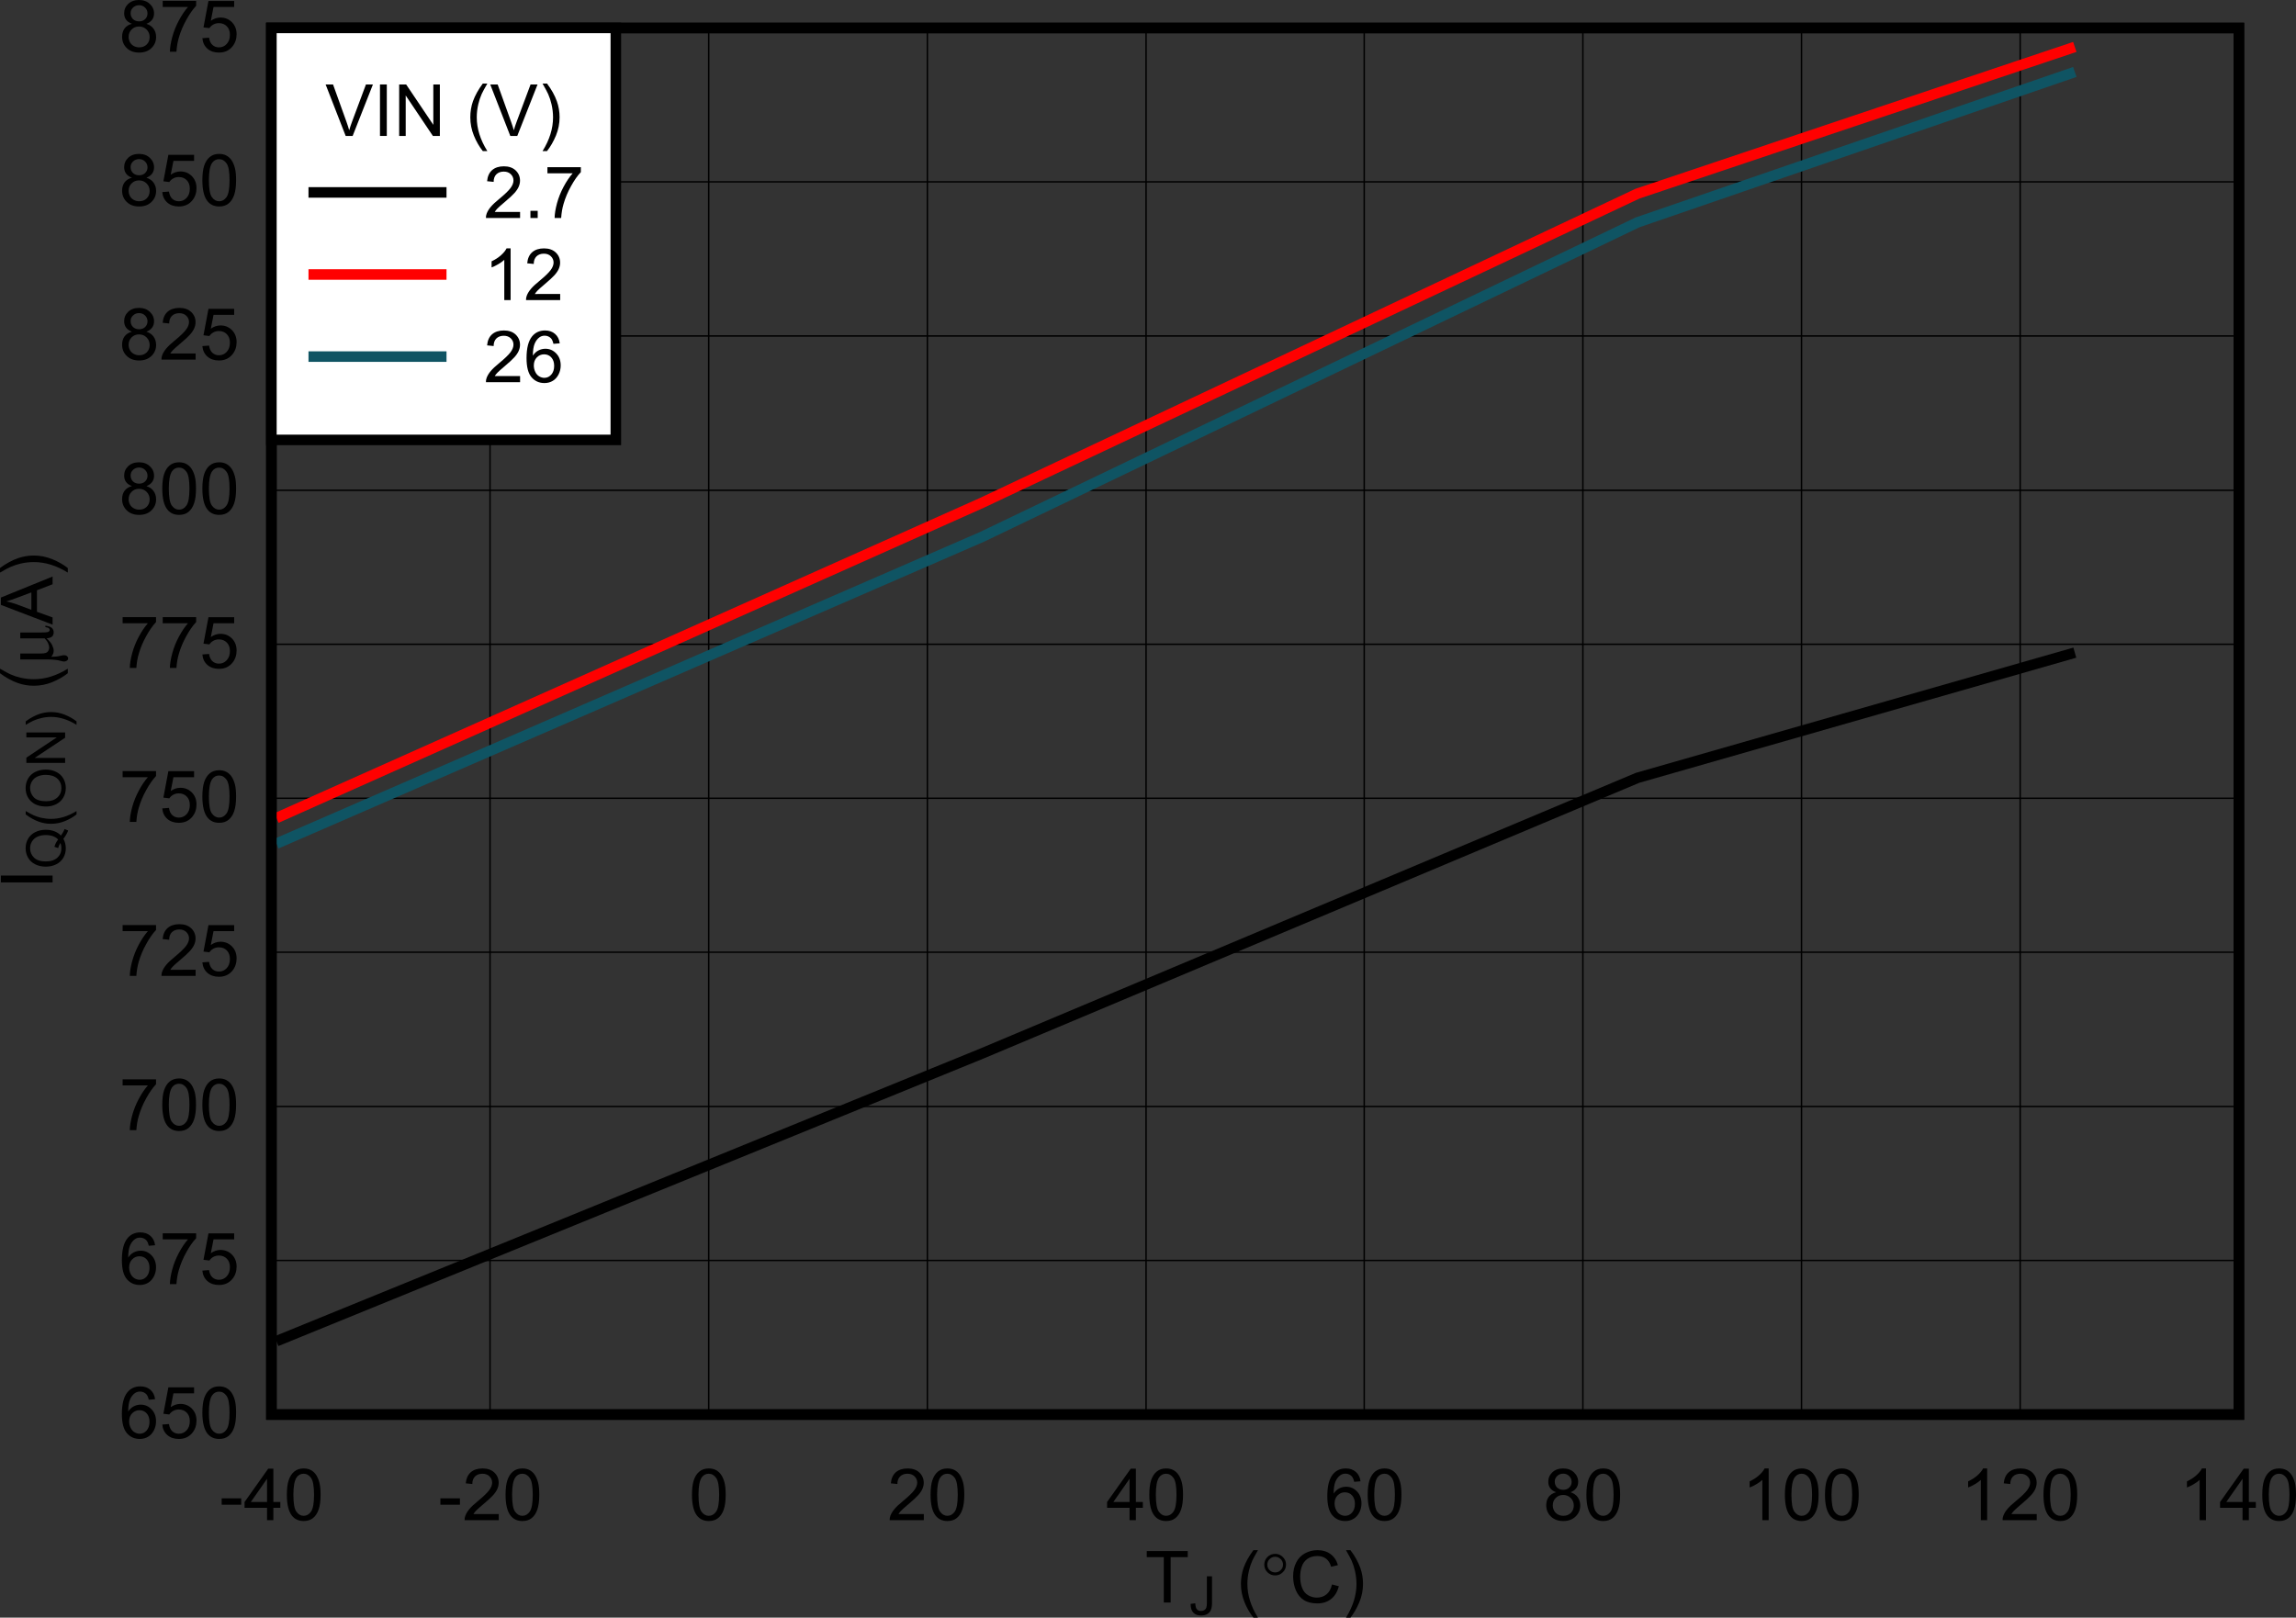 <?xml version="1.0" encoding="UTF-8" standalone="no"?>
<svg
   xmlns:dc="http://purl.org/dc/elements/1.1/"
   xmlns:cc="http://creativecommons.org/ns#"
   xmlns:rdf="http://www.w3.org/1999/02/22-rdf-syntax-ns#"
   xmlns:svg="http://www.w3.org/2000/svg"
   xmlns="http://www.w3.org/2000/svg"
   xmlns:xlink="http://www.w3.org/1999/xlink"
   xmlns:sodipodi="http://sodipodi.sourceforge.net/DTD/sodipodi-0.dtd"
   xmlns:inkscape="http://www.inkscape.org/namespaces/inkscape"
   sodipodi:docname="D014.pdf"
   id="svg418"
   version="1.2"
   viewBox="0 0 488.415 344.161"
   height="344.161pt"
   width="488.415pt">
  <rect x="0" y="0" width="488.415" height="344.161" fill="#333333" stroke="none"/>
  <sodipodi:namedview
     id="namedview420"
     inkscape:window-height="480"
     inkscape:window-width="640"
     inkscape:pageshadow="2"
     inkscape:pageopacity="0"
     guidetolerance="10"
     gridtolerance="10"
     objecttolerance="10"
     borderopacity="1"
     bordercolor="#666666"
     pagecolor="#ffffff" />
  <defs
     id="defs115">
    <g
       id="g113">
      <symbol
         id="glyph0-0"
         overflow="visible">
        <path
           inkscape:connector-curvature="0"
           id="path2"
           d="M 1.922,0 V -9.562 H 9.594 V 0 Z M 2.156,-0.234 h 7.203 v -9.094 H 2.156 Z m 0,0"
           style="stroke:none" />
      </symbol>
      <symbol
         id="glyph0-1"
         overflow="visible">
        <path
           inkscape:connector-curvature="0"
           id="path5"
           d="m 3.984,0 v -9.656 h -3.625 v -1.297 h 8.719 V -9.656 H 5.438 V 0 Z m 0,0"
           style="stroke:none" />
      </symbol>
      <symbol
         id="glyph0-2"
         overflow="visible">
        <path
           inkscape:connector-curvature="0"
           id="path8"
           d=""
           style="stroke:none" />
      </symbol>
      <symbol
         id="glyph0-3"
         overflow="visible">
        <path
           inkscape:connector-curvature="0"
           id="path11"
           d="M 3.594,3.219 C 2.844,2.281 2.211,1.184 1.703,-0.062 1.191,-1.32 0.938,-2.625 0.938,-3.969 0.938,-5.152 1.125,-6.289 1.5,-7.375 1.957,-8.633 2.656,-9.891 3.594,-11.141 H 4.562 c -0.605,1.043 -1.008,1.785 -1.203,2.219 -0.305,0.688 -0.543,1.41 -0.719,2.156 -0.219,0.93 -0.328,1.867 -0.328,2.812 0,2.398 0.75,4.785 2.25,7.172 z m 0,0"
           style="stroke:none" />
      </symbol>
      <symbol
         id="glyph0-4"
         overflow="visible">
        <path
           inkscape:connector-curvature="0"
           id="path14"
           d="m 9.031,-3.844 1.453,0.375 C 10.18,-2.281 9.633,-1.371 8.844,-0.75 8.051,-0.125 7.082,0.188 5.938,0.188 4.75,0.188 3.777,-0.051 3.031,-0.531 2.289,-1.008 1.727,-1.703 1.344,-2.609 0.957,-3.523 0.766,-4.508 0.766,-5.562 c 0,-1.133 0.219,-2.125 0.656,-2.969 0.434,-0.852 1.055,-1.5 1.859,-1.938 0.809,-0.445 1.703,-0.672 2.672,-0.672 1.102,0 2.031,0.285 2.781,0.844 0.746,0.555 1.27,1.336 1.562,2.344 l -1.438,0.344 C 8.609,-8.41 8.238,-8.988 7.75,-9.344 7.27,-9.707 6.66,-9.891 5.922,-9.891 c -0.844,0 -1.555,0.207 -2.125,0.609 -0.562,0.398 -0.961,0.941 -1.188,1.625 -0.23,0.68 -0.344,1.379 -0.344,2.094 0,0.93 0.133,1.742 0.406,2.438 0.27,0.699 0.691,1.223 1.266,1.562 0.582,0.344 1.207,0.516 1.875,0.516 0.809,0 1.5,-0.234 2.062,-0.703 0.57,-0.465 0.957,-1.164 1.156,-2.094 z m 0,0"
           style="stroke:none" />
      </symbol>
      <symbol
         id="glyph0-5"
         overflow="visible">
        <path
           inkscape:connector-curvature="0"
           id="path17"
           d="M 1.891,3.219 H 0.938 C 2.426,0.832 3.172,-1.555 3.172,-3.953 3.172,-4.887 3.059,-5.82 2.844,-6.75 2.676,-7.488 2.441,-8.203 2.141,-8.891 1.941,-9.336 1.539,-10.086 0.938,-11.141 h 0.953 c 0.945,1.25 1.645,2.508 2.094,3.766 0.383,1.086 0.578,2.223 0.578,3.406 0,1.344 -0.262,2.648 -0.781,3.906 C 3.258,1.184 2.629,2.281 1.891,3.219 Z m 0,0"
           style="stroke:none" />
      </symbol>
      <symbol
         id="glyph0-6"
         overflow="visible">
        <path
           inkscape:connector-curvature="0"
           id="path20"
           d="m 0.484,-3.281 v -1.359 h 4.156 v 1.359 z m 0,0"
           style="stroke:none" />
      </symbol>
      <symbol
         id="glyph0-7"
         overflow="visible">
        <path
           inkscape:connector-curvature="0"
           id="path23"
           d="M 4.969,0 V -2.625 H 0.188 v -1.234 l 5.031,-7.094 H 6.312 v 7.094 H 7.797 V -2.625 H 6.312 V 0 Z m 0,-3.859 v -4.938 l -3.453,4.938 z m 0,0"
           style="stroke:none" />
      </symbol>
      <symbol
         id="glyph0-8"
         overflow="visible">
        <path
           inkscape:connector-curvature="0"
           id="path26"
           d="m 0.641,-5.406 c 0,-1.289 0.129,-2.328 0.391,-3.109 0.27,-0.789 0.664,-1.398 1.188,-1.828 0.527,-0.434 1.195,-0.656 2,-0.656 0.59,0 1.109,0.121 1.547,0.359 0.445,0.242 0.816,0.586 1.109,1.031 0.289,0.438 0.52,0.98 0.688,1.625 0.164,0.637 0.25,1.496 0.25,2.578 0,1.293 -0.137,2.336 -0.406,3.125 -0.262,0.781 -0.66,1.395 -1.188,1.828 -0.523,0.43 -1.191,0.641 -2,0.641 -1.062,0 -1.898,-0.379 -2.5,-1.141 C 1,-1.855 0.641,-3.344 0.641,-5.406 Z m 1.391,0 c 0,1.805 0.207,3.004 0.625,3.594 0.426,0.594 0.945,0.891 1.562,0.891 0.621,0 1.145,-0.297 1.562,-0.891 0.426,-0.602 0.641,-1.801 0.641,-3.594 0,-1.801 -0.215,-2.992 -0.641,-3.578 C 5.363,-9.574 4.836,-9.875 4.203,-9.875 c -0.617,0 -1.113,0.262 -1.484,0.781 -0.461,0.668 -0.688,1.898 -0.688,3.688 z m 0,0"
           style="stroke:none" />
      </symbol>
      <symbol
         id="glyph0-9"
         overflow="visible">
        <path
           inkscape:connector-curvature="0"
           id="path29"
           d="M 7.734,-1.297 V 0 H 0.469 C 0.457,-0.32 0.508,-0.633 0.625,-0.938 c 0.184,-0.488 0.484,-0.973 0.891,-1.453 0.402,-0.477 0.992,-1.031 1.766,-1.656 1.184,-0.977 1.988,-1.75 2.406,-2.312 0.426,-0.57 0.641,-1.113 0.641,-1.625 0,-0.527 -0.195,-0.977 -0.578,-1.344 C 5.375,-9.691 4.879,-9.875 4.266,-9.875 3.609,-9.875 3.082,-9.68 2.688,-9.297 2.301,-8.91 2.109,-8.371 2.109,-7.688 L 0.719,-7.828 C 0.809,-8.855 1.164,-9.645 1.781,-10.188 2.402,-10.727 3.242,-11 4.297,-11 c 1.051,0 1.883,0.293 2.5,0.875 0.613,0.586 0.922,1.309 0.922,2.172 0,0.438 -0.098,0.871 -0.281,1.297 -0.18,0.418 -0.477,0.863 -0.891,1.328 -0.418,0.469 -1.113,1.113 -2.078,1.922 -0.812,0.688 -1.336,1.152 -1.562,1.391 -0.23,0.242 -0.418,0.48 -0.562,0.719 z m 0,0"
           style="stroke:none" />
      </symbol>
      <symbol
         id="glyph0-10"
         overflow="visible">
        <path
           inkscape:connector-curvature="0"
           id="path32"
           d="M 7.641,-8.266 6.297,-8.156 C 6.18,-8.684 6.012,-9.07 5.797,-9.312 5.43,-9.695 4.977,-9.891 4.438,-9.891 c -0.43,0 -0.805,0.121 -1.125,0.359 -0.43,0.312 -0.77,0.77 -1.016,1.359 -0.242,0.586 -0.367,1.43 -0.375,2.531 0.32,-0.496 0.719,-0.867 1.188,-1.109 0.465,-0.238 0.961,-0.359 1.484,-0.359 0.895,0 1.66,0.336 2.297,1 0.633,0.656 0.953,1.508 0.953,2.547 0,0.688 -0.152,1.332 -0.453,1.922 C 7.086,-1.047 6.676,-0.59 6.156,-0.281 5.645,0.027 5.055,0.188 4.391,0.188 c -1.125,0 -2.043,-0.41 -2.75,-1.234 C 0.93,-1.867 0.578,-3.227 0.578,-5.125 0.578,-7.238 0.969,-8.773 1.75,-9.734 2.434,-10.574 3.359,-11 4.516,-11 c 0.863,0 1.57,0.246 2.125,0.734 0.559,0.48 0.895,1.148 1,2 z M 2.125,-3.547 c 0,0.461 0.098,0.902 0.297,1.328 0.195,0.43 0.473,0.754 0.828,0.969 0.352,0.219 0.727,0.328 1.125,0.328 0.57,0 1.062,-0.227 1.469,-0.688 0.402,-0.457 0.609,-1.078 0.609,-1.859 0,-0.758 -0.207,-1.359 -0.609,-1.797 -0.398,-0.434 -0.91,-0.656 -1.531,-0.656 -0.605,0 -1.121,0.223 -1.547,0.656 C 2.336,-4.828 2.125,-4.254 2.125,-3.547 Z m 0,0"
           style="stroke:none" />
      </symbol>
      <symbol
         id="glyph0-11"
         overflow="visible">
        <path
           inkscape:connector-curvature="0"
           id="path35"
           d="m 2.719,-5.938 c -0.562,-0.207 -0.98,-0.5 -1.25,-0.875 C 1.195,-7.184 1.062,-7.641 1.062,-8.172 c 0,-0.789 0.285,-1.457 0.859,-2 C 2.504,-10.723 3.27,-11 4.219,-11 c 0.957,0 1.727,0.285 2.312,0.844 0.59,0.555 0.891,1.227 0.891,2.016 0,0.512 -0.137,0.957 -0.406,1.328 -0.273,0.375 -0.68,0.668 -1.219,0.875 0.676,0.219 1.188,0.574 1.531,1.062 0.352,0.492 0.531,1.074 0.531,1.75 0,0.938 -0.336,1.727 -1,2.359 C 6.203,-0.129 5.332,0.188 4.25,0.188 c -1.086,0 -1.961,-0.316 -2.625,-0.953 -0.668,-0.645 -1,-1.445 -1,-2.406 0,-0.707 0.176,-1.301 0.531,-1.781 0.363,-0.477 0.883,-0.805 1.562,-0.984 z M 2.438,-8.219 c 0,0.523 0.164,0.949 0.5,1.281 0.34,0.324 0.781,0.484 1.312,0.484 0.52,0 0.945,-0.16 1.281,-0.484 0.332,-0.332 0.5,-0.734 0.5,-1.203 0,-0.488 -0.176,-0.898 -0.516,-1.234 -0.344,-0.34 -0.773,-0.516 -1.281,-0.516 -0.512,0 -0.941,0.168 -1.281,0.5 C 2.609,-9.066 2.438,-8.676 2.438,-8.219 Z m -0.422,5.062 c 0,0.387 0.086,0.758 0.266,1.109 0.184,0.355 0.457,0.633 0.812,0.828 0.363,0.199 0.754,0.297 1.172,0.297 0.645,0 1.176,-0.203 1.594,-0.609 0.414,-0.414 0.625,-0.941 0.625,-1.578 0,-0.645 -0.223,-1.18 -0.656,-1.609 -0.43,-0.426 -0.965,-0.641 -1.609,-0.641 -0.637,0 -1.164,0.215 -1.578,0.641 -0.418,0.418 -0.625,0.941 -0.625,1.562 z m 0,0"
           style="stroke:none" />
      </symbol>
      <symbol
         id="glyph0-12"
         overflow="visible">
        <path
           inkscape:connector-curvature="0"
           id="path38"
           d="M 5.719,0 H 4.375 v -8.562 c -0.324,0.305 -0.754,0.613 -1.281,0.922 -0.531,0.312 -1.008,0.543 -1.422,0.688 V -8.25 C 2.43,-8.602 3.094,-9.031 3.656,-9.531 4.215,-10.027 4.617,-10.52 4.859,-11 H 5.719 Z m 0,0"
           style="stroke:none" />
      </symbol>
      <symbol
         id="glyph0-13"
         overflow="visible">
        <path
           inkscape:connector-curvature="0"
           id="path41"
           d="M 0.641,-2.875 2.062,-2.984 c 0.102,0.688 0.344,1.207 0.719,1.547 0.383,0.344 0.848,0.516 1.391,0.516 0.645,0 1.191,-0.238 1.641,-0.719 C 6.27,-2.129 6.5,-2.781 6.5,-3.594 c 0,-0.77 -0.223,-1.375 -0.656,-1.812 -0.43,-0.445 -0.996,-0.672 -1.703,-0.672 -0.43,0 -0.82,0.102 -1.172,0.297 -0.355,0.199 -0.633,0.457 -0.828,0.766 L 0.875,-5.172 l 1.062,-5.625 h 5.469 v 1.281 H 3.016 l -0.578,2.938 c 0.652,-0.457 1.344,-0.688 2.062,-0.688 0.965,0 1.781,0.336 2.438,1 0.652,0.668 0.984,1.52 0.984,2.547 0,1 -0.289,1.863 -0.859,2.578 C 6.352,-0.254 5.387,0.188 4.172,0.188 c -1,0 -1.82,-0.273 -2.453,-0.828 C 1.082,-1.199 0.723,-1.945 0.641,-2.875 Z m 0,0"
           style="stroke:none" />
      </symbol>
      <symbol
         id="glyph0-14"
         overflow="visible">
        <path
           inkscape:connector-curvature="0"
           id="path44"
           d="M 0.734,-9.516 V -10.812 H 7.844 v 1.047 c -0.699,0.742 -1.395,1.73 -2.078,2.969 -0.688,1.23 -1.223,2.492 -1.594,3.781 C 3.898,-2.098 3.727,-1.09 3.656,0 H 2.266 c 0.008,-0.863 0.176,-1.906 0.5,-3.125 0.332,-1.215 0.801,-2.391 1.406,-3.516 0.602,-1.133 1.25,-2.094 1.938,-2.875 z m 0,0"
           style="stroke:none" />
      </symbol>
      <symbol
         id="glyph0-15"
         overflow="visible">
        <path
           inkscape:connector-curvature="0"
           id="path47"
           d="M 4.328,0 0.062,-10.953 H 1.641 L 4.5,-3 c 0.227,0.637 0.422,1.238 0.578,1.797 C 5.242,-1.793 5.441,-2.395 5.672,-3 l 2.969,-7.953 H 10.125 L 5.812,0 Z m 0,0"
           style="stroke:none" />
      </symbol>
      <symbol
         id="glyph0-16"
         overflow="visible">
        <path
           inkscape:connector-curvature="0"
           id="path50"
           d="M 1.438,0 V -10.953 H 2.891 V 0 Z m 0,0"
           style="stroke:none" />
      </symbol>
      <symbol
         id="glyph0-17"
         overflow="visible">
        <path
           inkscape:connector-curvature="0"
           id="path53"
           d="M 1.172,0 V -10.953 H 2.656 l 5.781,8.594 v -8.594 H 9.828 V 0 H 8.344 L 2.562,-8.609 V 0 Z m 0,0"
           style="stroke:none" />
      </symbol>
      <symbol
         id="glyph0-18"
         overflow="visible">
        <path
           inkscape:connector-curvature="0"
           id="path56"
           d="M 1.391,0 V -1.531 H 2.938 V 0 Z m 0,0"
           style="stroke:none" />
      </symbol>
      <symbol
         id="glyph1-0"
         overflow="visible">
        <path
           inkscape:connector-curvature="0"
           id="path59"
           d="M 1.438,0 V -7.172 H 7.203 V 0 Z M 1.625,-0.172 h 5.406 v -6.812 H 1.625 Z m 0,0"
           style="stroke:none" />
      </symbol>
      <symbol
         id="glyph1-1"
         overflow="visible">
        <path
           inkscape:connector-curvature="0"
           id="path62"
           d="M 0.328,-2.328 1.312,-2.469 c 0.027,0.637 0.148,1.07 0.359,1.297 0.207,0.23 0.5,0.344 0.875,0.344 0.27,0 0.504,-0.062 0.703,-0.188 0.195,-0.121 0.332,-0.289 0.406,-0.5 0.082,-0.215 0.125,-0.562 0.125,-1.031 v -5.656 H 4.875 v 5.594 c 0,0.688 -0.086,1.223 -0.25,1.594 -0.168,0.375 -0.434,0.664 -0.797,0.859 -0.367,0.195 -0.793,0.297 -1.281,0.297 -0.719,0 -1.273,-0.207 -1.656,-0.625 -0.387,-0.414 -0.574,-1.031 -0.562,-1.844 z m 0,0"
           style="stroke:none" />
      </symbol>
      <symbol
         id="glyph2-0"
         overflow="visible">
        <path
           inkscape:connector-curvature="0"
           id="path65"
           d="m 0.766,0 v -9.562 h 7.688 V 0 Z m 0.25,-0.234 H 8.219 v -9.094 H 1.016 Z m 0,0"
           style="stroke:none" />
      </symbol>
      <symbol
         id="glyph2-1"
         overflow="visible">
        <path
           inkscape:connector-curvature="0"
           id="path68"
           d="m 5.375,-8.062 c 0,0.637 -0.23,1.18 -0.688,1.625 -0.449,0.449 -0.992,0.672 -1.625,0.672 -0.637,0 -1.184,-0.223 -1.641,-0.672 C 0.973,-6.883 0.75,-7.426 0.75,-8.062 c 0,-0.633 0.223,-1.176 0.672,-1.625 0.457,-0.445 1.004,-0.672 1.641,-0.672 0.633,0 1.176,0.227 1.625,0.672 0.457,0.449 0.688,0.992 0.688,1.625 z m -0.641,0 c 0,-0.457 -0.168,-0.848 -0.5,-1.172 -0.324,-0.332 -0.715,-0.5 -1.172,-0.5 -0.461,0 -0.855,0.168 -1.188,0.5 -0.324,0.324 -0.484,0.715 -0.484,1.172 0,0.461 0.16,0.852 0.484,1.172 0.332,0.324 0.727,0.484 1.188,0.484 0.457,0 0.848,-0.16 1.172,-0.484 0.332,-0.32 0.5,-0.711 0.5,-1.172 z m 0,0"
           style="stroke:none" />
      </symbol>
      <symbol
         id="glyph3-0"
         overflow="visible">
        <path
           inkscape:connector-curvature="0"
           id="path71"
           d="M 0,-1.906 H -9.594 V -9.562 H 0 Z m -0.234,-0.25 v -7.172 h -9.125 v 7.172 z m 0,0"
           style="stroke:none" />
      </symbol>
      <symbol
         id="glyph3-1"
         overflow="visible">
        <path
           inkscape:connector-curvature="0"
           id="path74"
           d="M 0,-1.422 H -11 V -2.875 H 0 Z m 0,0"
           style="stroke:none" />
      </symbol>
      <symbol
         id="glyph3-2"
         overflow="visible">
        <path
           inkscape:connector-curvature="0"
           id="path77"
           d=""
           style="stroke:none" />
      </symbol>
      <symbol
         id="glyph3-3"
         overflow="visible">
        <path
           inkscape:connector-curvature="0"
           id="path80"
           d="m 3.234,-3.578 c -0.938,0.742 -2.039,1.371 -3.297,1.891 -1.258,0.512 -2.566,0.766 -3.922,0.766 -1.184,0 -2.328,-0.191 -3.422,-0.578 -1.258,-0.445 -2.52,-1.141 -3.781,-2.078 v -0.969 c 1.043,0.605 1.789,1.008 2.234,1.203 0.688,0.305 1.41,0.543 2.156,0.719 0.938,0.211 1.883,0.312 2.828,0.312 2.398,0 4.797,-0.742 7.203,-2.234 z m 0,0"
           style="stroke:none" />
      </symbol>
      <symbol
         id="glyph3-4"
         overflow="visible">
        <path
           inkscape:connector-curvature="0"
           id="path83"
           d="M 0,0.016 -11,-4.188 V -5.75 l 11,-4.469 v 1.641 l -3.328,1.281 V -2.719 L 0,-1.516 Z m -4.516,-3.156 V -6.844 L -7.562,-5.703 c -0.926,0.344 -1.688,0.605 -2.281,0.781 0.711,0.137 1.414,0.332 2.109,0.578 z m 0,0"
           style="stroke:none" />
      </symbol>
      <symbol
         id="glyph3-5"
         overflow="visible">
        <path
           inkscape:connector-curvature="0"
           id="path86"
           d="m 3.234,-1.891 v 0.969 C 0.828,-2.41 -1.57,-3.156 -3.969,-3.156 c -0.945,0 -1.879,0.105 -2.797,0.312 -0.746,0.18 -1.473,0.418 -2.172,0.719 -0.445,0.188 -1.195,0.59 -2.25,1.203 v -0.969 c 1.262,-0.934 2.523,-1.629 3.781,-2.078 1.094,-0.383 2.238,-0.578 3.422,-0.578 1.355,0 2.664,0.262 3.922,0.781 1.258,0.512 2.359,1.137 3.297,1.875 z m 0,0"
           style="stroke:none" />
      </symbol>
      <symbol
         id="glyph4-0"
         overflow="visible">
        <path
           inkscape:connector-curvature="0"
           id="path89"
           d="M 0,-1.438 H -7.203 V -7.172 H 0 Z m -0.188,-0.172 v -5.375 h -6.844 v 5.375 z m 0,0"
           style="stroke:none" />
      </symbol>
      <symbol
         id="glyph4-1"
         overflow="visible">
        <path
           inkscape:connector-curvature="0"
           id="path92"
           d="M -0.891,-7.109 C -0.535,-7.605 -0.277,-8.07 -0.125,-8.5 l 0.766,0.312 c -0.211,0.594 -0.551,1.184 -1.016,1.766 0.344,0.617 0.516,1.289 0.516,2.016 0,0.75 -0.176,1.43 -0.531,2.031 -0.363,0.605 -0.875,1.07 -1.531,1.391 C -2.574,-0.66 -3.312,-0.5 -4.125,-0.5 c -0.809,0 -1.551,-0.16 -2.219,-0.484 -0.676,-0.332 -1.188,-0.801 -1.531,-1.406 -0.352,-0.602 -0.531,-1.281 -0.531,-2.031 0,-0.758 0.184,-1.441 0.547,-2.047 0.367,-0.613 0.879,-1.078 1.531,-1.391 0.648,-0.32 1.383,-0.484 2.203,-0.484 0.68,0 1.289,0.105 1.828,0.312 0.543,0.199 1.012,0.508 1.406,0.922 z M -2.281,-4.719 c 0.18,-0.621 0.445,-1.141 0.797,-1.547 C -2.074,-6.898 -2.957,-7.219 -4.125,-7.219 c -0.676,0 -1.258,0.117 -1.75,0.344 -0.496,0.219 -0.883,0.551 -1.156,0.984 -0.277,0.438 -0.422,0.93 -0.422,1.469 0,0.805 0.285,1.477 0.844,2.016 0.555,0.531 1.383,0.797 2.484,0.797 1.074,0 1.898,-0.266 2.469,-0.797 0.574,-0.527 0.859,-1.203 0.859,-2.016 0,-0.395 -0.07,-0.766 -0.219,-1.109 -0.215,0.344 -0.375,0.707 -0.469,1.078 z m 0,0"
           style="stroke:none" />
      </symbol>
      <symbol
         id="glyph4-2"
         overflow="visible">
        <path
           inkscape:connector-curvature="0"
           id="path95"
           d="m 2.422,-2.688 c -0.699,0.562 -1.523,1.039 -2.469,1.422 -0.945,0.387 -1.926,0.578 -2.938,0.578 -0.895,0 -1.754,-0.145 -2.578,-0.438 -0.945,-0.332 -1.891,-0.852 -2.828,-1.562 v -0.719 c 0.781,0.449 1.34,0.746 1.672,0.891 0.512,0.23 1.055,0.414 1.625,0.547 0.699,0.156 1.402,0.234 2.109,0.234 1.805,0 3.602,-0.555 5.406,-1.672 z m 0,0"
           style="stroke:none" />
      </symbol>
      <symbol
         id="glyph4-3"
         overflow="visible">
        <path
           inkscape:connector-curvature="0"
           id="path98"
           d="m -4.016,-0.547 c -1.371,0 -2.445,-0.363 -3.219,-1.094 -0.777,-0.738 -1.172,-1.688 -1.172,-2.844 0,-0.758 0.184,-1.441 0.547,-2.047 0.367,-0.613 0.879,-1.078 1.531,-1.391 0.648,-0.32 1.387,-0.484 2.219,-0.484 0.836,0 1.586,0.176 2.25,0.516 0.656,0.336 1.16,0.809 1.5,1.422 0.336,0.617 0.5,1.277 0.5,1.984 0,0.773 -0.188,1.465 -0.562,2.078 -0.371,0.605 -0.883,1.07 -1.531,1.391 -0.652,0.312 -1.344,0.469 -2.062,0.469 z M -4,-1.672 c 0.992,0 1.773,-0.266 2.344,-0.797 0.574,-0.527 0.859,-1.195 0.859,-2 0,-0.82 -0.285,-1.492 -0.859,-2.016 C -2.238,-7.012 -3.062,-7.281 -4.125,-7.281 c -0.664,0 -1.25,0.117 -1.75,0.344 -0.496,0.219 -0.883,0.551 -1.156,0.984 -0.277,0.438 -0.422,0.93 -0.422,1.469 0,0.762 0.27,1.426 0.797,1.984 0.531,0.555 1.418,0.828 2.656,0.828 z m 0,0"
           style="stroke:none" />
      </symbol>
      <symbol
         id="glyph4-4"
         overflow="visible">
        <path
           inkscape:connector-curvature="0"
           id="path101"
           d="m 0,-0.875 h -8.25 v -1.109 l 6.469,-4.312 H -8.25 V -7.344 H 0 v 1.109 l -6.484,4.312 H 0 Z m 0,0"
           style="stroke:none" />
      </symbol>
      <symbol
         id="glyph4-5"
         overflow="visible">
        <path
           inkscape:connector-curvature="0"
           id="path104"
           d="M 2.422,-1.422 V -0.688 c -1.805,-1.121 -3.602,-1.688 -5.406,-1.688 -0.707,0 -1.406,0.086 -2.094,0.25 -0.559,0.125 -1.102,0.305 -1.625,0.531 -0.34,0.148 -0.906,0.449 -1.688,0.906 v -0.734 c 0.938,-0.695 1.883,-1.211 2.828,-1.547 0.824,-0.289 1.684,-0.438 2.578,-0.438 1.012,0 1.992,0.195 2.938,0.578 0.945,0.387 1.77,0.855 2.469,1.406 z m 0,0"
           style="stroke:none" />
      </symbol>
      <symbol
         id="glyph5-0"
         overflow="visible">
        <path
           inkscape:connector-curvature="0"
           id="path107"
           d="m 0,-0.766 h -9.594 v -7.656 H 0 Z m -0.234,-0.25 v -7.156 h -9.125 v 7.156 z m 0,0"
           style="stroke:none" />
      </symbol>
      <symbol
         id="glyph5-1"
         overflow="visible">
        <path
           inkscape:connector-curvature="0"
           id="path110"
           d="m -6.875,-7.094 h 4.531 c 0.594,0 1.012,-0.023 1.25,-0.078 0.18,-0.039 0.305,-0.109 0.375,-0.203 0.074,-0.09 0.109,-0.188 0.109,-0.281 0,-0.121 -0.062,-0.238 -0.188,-0.344 -0.121,-0.113 -0.367,-0.191 -0.734,-0.234 v -0.312 c 0.668,0.086 1.133,0.254 1.391,0.5 0.246,0.242 0.375,0.551 0.375,0.922 0,0.367 -0.113,0.66 -0.328,0.875 -0.227,0.219 -0.625,0.355 -1.188,0.406 0.574,0.5 0.973,0.98 1.188,1.438 0.215,0.461 0.328,0.855 0.328,1.188 0,0.219 -0.043,0.441 -0.125,0.656 -0.086,0.211 -0.211,0.418 -0.391,0.625 0.727,0.012 1.363,-0.051 1.906,-0.188 0.383,-0.09 0.656,-0.141 0.812,-0.141 0.258,0 0.469,0.07 0.625,0.203 0.164,0.137 0.25,0.293 0.25,0.469 0,0.18 -0.07,0.324 -0.203,0.438 C 2.91,-1 2.668,-0.922 2.391,-0.922 c -0.137,0 -0.309,-0.031 -0.516,-0.094 -0.48,-0.133 -0.895,-0.219 -1.234,-0.25 -0.605,-0.059 -1.113,-0.094 -1.531,-0.094 H -6.875 V -2.625 h 4.328 c 0.512,0 0.883,-0.039 1.109,-0.125 0.219,-0.082 0.398,-0.234 0.531,-0.453 0.125,-0.215 0.188,-0.438 0.188,-0.656 0,-0.258 -0.07,-0.566 -0.219,-0.922 -0.152,-0.352 -0.406,-0.707 -0.75,-1.062 H -6.875 Z m 0,0"
           style="stroke:none" />
      </symbol>
    </g>
  </defs>
  <g
     transform="translate(-61.259,-72.993)"
     id="surface1">
    <g
       id="g119"
       style="fill:#000000;fill-opacity:1">
      <use
         height="100%"
         width="100%"
         id="use117"
         y="413.936"
         x="304.844"
         xlink:href="#glyph0-1" />
    </g>
    <g
       id="g123"
       style="fill:#000000;fill-opacity:1">
      <use
         height="100%"
         width="100%"
         id="use121"
         y="416.561"
         x="314.21"
         xlink:href="#glyph1-1" />
    </g>
    <g
       id="g129"
       style="fill:#000000;fill-opacity:1">
      <use
         height="100%"
         width="100%"
         id="use125"
         y="413.936"
         x="320.001"
         xlink:href="#glyph0-2" />
      <use
         height="100%"
         width="100%"
         id="use127"
         y="413.936"
         x="324.298"
         xlink:href="#glyph0-3" />
    </g>
    <g
       id="g133"
       style="fill:#000000;fill-opacity:1">
      <use
         height="100%"
         width="100%"
         id="use131"
         y="413.936"
         x="329.454"
         xlink:href="#glyph2-1" />
    </g>
    <g
       id="g139"
       style="fill:#000000;fill-opacity:1">
      <use
         height="100%"
         width="100%"
         id="use135"
         y="413.936"
         x="335.574"
         xlink:href="#glyph0-4" />
      <use
         height="100%"
         width="100%"
         id="use137"
         y="413.936"
         x="346.643"
         xlink:href="#glyph0-5" />
    </g>
    <g
       id="g143"
       style="fill:#000000;fill-opacity:1">
      <use
         height="100%"
         width="100%"
         id="use141"
         y="262.149"
         x="72.447"
         xlink:href="#glyph3-1" />
    </g>
    <g
       id="g151"
       style="fill:#000000;fill-opacity:1">
      <use
         height="100%"
         width="100%"
         id="use145"
         y="257.873"
         x="75.116"
         xlink:href="#glyph4-1" />
      <use
         height="100%"
         width="100%"
         id="use147"
         y="248.95"
         x="75.116"
         xlink:href="#glyph4-2" />
      <use
         height="100%"
         width="100%"
         id="use149"
         y="245.131"
         x="75.116"
         xlink:href="#glyph4-3" />
    </g>
    <g
       id="g157"
       style="fill:#000000;fill-opacity:1">
      <use
         height="100%"
         width="100%"
         id="use153"
         y="236.173"
         x="75.116"
         xlink:href="#glyph4-4" />
      <use
         height="100%"
         width="100%"
         id="use155"
         y="227.893"
         x="75.116"
         xlink:href="#glyph4-5" />
    </g>
    <g
       id="g163"
       style="fill:#000000;fill-opacity:1">
      <use
         height="100%"
         width="100%"
         id="use159"
         y="224.082"
         x="72.447"
         xlink:href="#glyph3-2" />
      <use
         height="100%"
         width="100%"
         id="use161"
         y="219.805"
         x="72.447"
         xlink:href="#glyph3-3" />
    </g>
    <g
       id="g167"
       style="fill:#000000;fill-opacity:1">
      <use
         height="100%"
         width="100%"
         id="use165"
         y="214.652"
         x="72.447"
         xlink:href="#glyph5-1" />
    </g>
    <g
       id="g173"
       style="fill:#000000;fill-opacity:1">
      <use
         height="100%"
         width="100%"
         id="use169"
         y="205.873"
         x="72.447"
         xlink:href="#glyph3-4" />
      <use
         height="100%"
         width="100%"
         id="use171"
         y="195.732"
         x="72.447"
         xlink:href="#glyph3-5" />
    </g>
    <path
       inkscape:connector-curvature="0"
       id="path175"
       transform="matrix(2.193,5.79435e-8,-2.00168e-8,-2.183,51.48,423.72)"
       d="m 30.785,22.798 190.85,5e-6 V 157.938 H 30.785 Z m 0,0"
       style="fill:none;stroke:#000000;stroke-width:1.024;stroke-linecap:round;stroke-linejoin:miter;stroke-miterlimit:10;stroke-opacity:1" />
    <g
       id="g179"
       style="fill:#000000;fill-opacity:1">
      <use
         height="100%"
         width="100%"
         id="use177"
         y="396.409"
         x="107.933"
         xlink:href="#glyph0-6" />
    </g>
    <g
       id="g185"
       style="fill:#000000;fill-opacity:1">
      <use
         height="100%"
         width="100%"
         id="use181"
         y="396.409"
         x="113.096"
         xlink:href="#glyph0-7" />
      <use
         height="100%"
         width="100%"
         id="use183"
         y="396.409"
         x="121.64"
         xlink:href="#glyph0-8" />
    </g>
    <path
       inkscape:connector-curvature="0"
       id="path187"
       transform="matrix(2.193,5.79435e-8,-2.00168e-8,-2.183,51.48,423.72)"
       d="m 51.995,157.94 -1e-6,-135.156"
       style="fill:none;stroke:#000000;stroke-width:0.14;stroke-linecap:butt;stroke-linejoin:round;stroke-miterlimit:10;stroke-opacity:1" />
    <g
       id="g191"
       style="fill:#000000;fill-opacity:1">
      <use
         height="100%"
         width="100%"
         id="use189"
         y="396.409"
         x="154.458"
         xlink:href="#glyph0-6" />
    </g>
    <g
       id="g197"
       style="fill:#000000;fill-opacity:1">
      <use
         height="100%"
         width="100%"
         id="use193"
         y="396.409"
         x="159.621"
         xlink:href="#glyph0-9" />
      <use
         height="100%"
         width="100%"
         id="use195"
         y="396.409"
         x="168.165"
         xlink:href="#glyph0-8" />
    </g>
    <path
       inkscape:connector-curvature="0"
       id="path199"
       transform="matrix(2.193,5.79435e-8,-2.00168e-8,-2.183,51.48,423.72)"
       d="m 73.205,157.94 -10e-7,-135.156"
       style="fill:none;stroke:#000000;stroke-width:0.14;stroke-linecap:butt;stroke-linejoin:round;stroke-miterlimit:10;stroke-opacity:1" />
    <g
       id="g203"
       style="fill:#000000;fill-opacity:1">
      <use
         height="100%"
         width="100%"
         id="use201"
         y="396.409"
         x="207.817"
         xlink:href="#glyph0-8" />
    </g>
    <path
       inkscape:connector-curvature="0"
       id="path205"
       transform="matrix(2.193,5.79435e-8,-2.00168e-8,-2.183,51.48,423.72)"
       d="m 94.415,157.94 -10e-7,-135.156"
       style="fill:none;stroke:#000000;stroke-width:0.14;stroke-linecap:butt;stroke-linejoin:round;stroke-miterlimit:10;stroke-opacity:1" />
    <g
       id="g211"
       style="fill:#000000;fill-opacity:1">
      <use
         height="100%"
         width="100%"
         id="use207"
         y="396.409"
         x="250.043"
         xlink:href="#glyph0-9" />
      <use
         height="100%"
         width="100%"
         id="use209"
         y="396.409"
         x="258.573"
         xlink:href="#glyph0-8" />
    </g>
    <path
       inkscape:connector-curvature="0"
       id="path213"
       transform="matrix(2.193,5.79435e-8,-2.00168e-8,-2.183,51.48,423.72)"
       d="M 115.629,157.94 V 22.784"
       style="fill:none;stroke:#000000;stroke-width:0.14;stroke-linecap:butt;stroke-linejoin:round;stroke-miterlimit:10;stroke-opacity:1" />
    <g
       id="g219"
       style="fill:#000000;fill-opacity:1">
      <use
         height="100%"
         width="100%"
         id="use215"
         y="396.409"
         x="296.575"
         xlink:href="#glyph0-7" />
      <use
         height="100%"
         width="100%"
         id="use217"
         y="396.409"
         x="305.105"
         xlink:href="#glyph0-8" />
    </g>
    <path
       inkscape:connector-curvature="0"
       id="path221"
       transform="matrix(2.193,5.79435e-8,-2.00168e-8,-2.183,51.48,423.72)"
       d="m 136.79,157.94 -1e-5,-135.156"
       style="fill:none;stroke:#000000;stroke-width:0.14;stroke-linecap:butt;stroke-linejoin:round;stroke-miterlimit:10;stroke-opacity:1" />
    <g
       id="g227"
       style="fill:#000000;fill-opacity:1">
      <use
         height="100%"
         width="100%"
         id="use223"
         y="396.409"
         x="343.032"
         xlink:href="#glyph0-10" />
      <use
         height="100%"
         width="100%"
         id="use225"
         y="396.409"
         x="351.562"
         xlink:href="#glyph0-8" />
    </g>
    <path
       inkscape:connector-curvature="0"
       id="path229"
       transform="matrix(2.193,5.79435e-8,-2.00168e-8,-2.183,51.48,423.72)"
       d="M 158,157.94 V 22.784"
       style="fill:none;stroke:#000000;stroke-width:0.14;stroke-linecap:butt;stroke-linejoin:round;stroke-miterlimit:10;stroke-opacity:1" />
    <g
       id="g235"
       style="fill:#000000;fill-opacity:1">
      <use
         height="100%"
         width="100%"
         id="use231"
         y="396.409"
         x="389.555"
         xlink:href="#glyph0-11" />
      <use
         height="100%"
         width="100%"
         id="use233"
         y="396.409"
         x="398.084"
         xlink:href="#glyph0-8" />
    </g>
    <path
       inkscape:connector-curvature="0"
       id="path237"
       transform="matrix(2.193,5.79435e-8,-2.00168e-8,-2.183,51.48,423.72)"
       d="M 179.21,157.94 V 22.784"
       style="fill:none;stroke:#000000;stroke-width:0.14;stroke-linecap:butt;stroke-linejoin:round;stroke-miterlimit:10;stroke-opacity:1" />
    <g
       id="g245"
       style="fill:#000000;fill-opacity:1">
      <use
         height="100%"
         width="100%"
         id="use239"
         y="396.409"
         x="431.778"
         xlink:href="#glyph0-12" />
      <use
         height="100%"
         width="100%"
         id="use241"
         y="396.409"
         x="440.308"
         xlink:href="#glyph0-8" />
      <use
         height="100%"
         width="100%"
         id="use243"
         y="396.409"
         x="448.838"
         xlink:href="#glyph0-8" />
    </g>
    <path
       inkscape:connector-curvature="0"
       id="path247"
       transform="matrix(2.193,5.79435e-8,-2.00168e-8,-2.183,51.48,423.72)"
       d="M 200.42,157.94 V 22.784"
       style="fill:none;stroke:#000000;stroke-width:0.14;stroke-linecap:butt;stroke-linejoin:round;stroke-miterlimit:10;stroke-opacity:1" />
    <g
       id="g255"
       style="fill:#000000;fill-opacity:1">
      <use
         height="100%"
         width="100%"
         id="use249"
         y="396.409"
         x="478.257"
         xlink:href="#glyph0-12" />
      <use
         height="100%"
         width="100%"
         id="use251"
         y="396.409"
         x="486.787"
         xlink:href="#glyph0-9" />
      <use
         height="100%"
         width="100%"
         id="use253"
         y="396.409"
         x="495.317"
         xlink:href="#glyph0-8" />
    </g>
    <g
       id="g263"
       style="fill:#000000;fill-opacity:1">
      <use
         height="100%"
         width="100%"
         id="use257"
         y="396.409"
         x="524.802"
         xlink:href="#glyph0-12" />
      <use
         height="100%"
         width="100%"
         id="use259"
         y="396.409"
         x="533.332"
         xlink:href="#glyph0-7" />
      <use
         height="100%"
         width="100%"
         id="use261"
         y="396.409"
         x="541.862"
         xlink:href="#glyph0-8" />
    </g>
    <g
       id="g271"
       style="fill:#000000;fill-opacity:1">
      <use
         height="100%"
         width="100%"
         id="use265"
         y="378.945"
         x="86.608"
         xlink:href="#glyph0-10" />
      <use
         height="100%"
         width="100%"
         id="use267"
         y="378.945"
         x="95.138"
         xlink:href="#glyph0-13" />
      <use
         height="100%"
         width="100%"
         id="use269"
         y="378.945"
         x="103.668"
         xlink:href="#glyph0-8" />
    </g>
    <path
       inkscape:connector-curvature="0"
       id="path273"
       transform="matrix(2.193,5.79435e-8,-2.00168e-8,-2.183,51.48,423.72)"
       d="m 30.785,37.82 190.875,5e-6"
       style="fill:none;stroke:#000000;stroke-width:0.14;stroke-linecap:butt;stroke-linejoin:round;stroke-miterlimit:10;stroke-opacity:1" />
    <g
       id="g281"
       style="fill:#000000;fill-opacity:1">
      <use
         height="100%"
         width="100%"
         id="use275"
         y="346.19"
         x="86.608"
         xlink:href="#glyph0-10" />
      <use
         height="100%"
         width="100%"
         id="use277"
         y="346.19"
         x="95.138"
         xlink:href="#glyph0-14" />
      <use
         height="100%"
         width="100%"
         id="use279"
         y="346.19"
         x="103.668"
         xlink:href="#glyph0-13" />
    </g>
    <path
       inkscape:connector-curvature="0"
       id="path283"
       transform="matrix(2.193,5.79435e-8,-2.00168e-8,-2.183,51.48,423.72)"
       d="m 30.785,52.825 190.875,5e-6"
       style="fill:none;stroke:#000000;stroke-width:0.14;stroke-linecap:butt;stroke-linejoin:round;stroke-miterlimit:10;stroke-opacity:1" />
    <g
       id="g291"
       style="fill:#000000;fill-opacity:1">
      <use
         height="100%"
         width="100%"
         id="use285"
         y="313.435"
         x="86.608"
         xlink:href="#glyph0-14" />
      <use
         height="100%"
         width="100%"
         id="use287"
         y="313.435"
         x="95.138"
         xlink:href="#glyph0-8" />
      <use
         height="100%"
         width="100%"
         id="use289"
         y="313.435"
         x="103.668"
         xlink:href="#glyph0-8" />
    </g>
    <path
       inkscape:connector-curvature="0"
       id="path293"
       transform="matrix(2.193,5.79435e-8,-2.00168e-8,-2.183,51.48,423.72)"
       d="m 30.785,67.862 190.875,5e-6"
       style="fill:none;stroke:#000000;stroke-width:0.14;stroke-linecap:butt;stroke-linejoin:round;stroke-miterlimit:10;stroke-opacity:1" />
    <g
       id="g301"
       style="fill:#000000;fill-opacity:1">
      <use
         height="100%"
         width="100%"
         id="use295"
         y="280.615"
         x="86.608"
         xlink:href="#glyph0-14" />
      <use
         height="100%"
         width="100%"
         id="use297"
         y="280.615"
         x="95.138"
         xlink:href="#glyph0-9" />
      <use
         height="100%"
         width="100%"
         id="use299"
         y="280.615"
         x="103.668"
         xlink:href="#glyph0-13" />
    </g>
    <path
       inkscape:connector-curvature="0"
       id="path303"
       transform="matrix(2.193,5.79435e-8,-2.00168e-8,-2.183,51.48,423.72)"
       d="m 30.785,82.867 190.875,5e-6"
       style="fill:none;stroke:#000000;stroke-width:0.14;stroke-linecap:butt;stroke-linejoin:round;stroke-miterlimit:10;stroke-opacity:1" />
    <g
       id="g311"
       style="fill:#000000;fill-opacity:1">
      <use
         height="100%"
         width="100%"
         id="use305"
         y="247.861"
         x="86.608"
         xlink:href="#glyph0-14" />
      <use
         height="100%"
         width="100%"
         id="use307"
         y="247.861"
         x="95.138"
         xlink:href="#glyph0-13" />
      <use
         height="100%"
         width="100%"
         id="use309"
         y="247.861"
         x="103.668"
         xlink:href="#glyph0-8" />
    </g>
    <path
       inkscape:connector-curvature="0"
       id="path313"
       transform="matrix(2.193,5.79435e-8,-2.00168e-8,-2.183,51.48,423.72)"
       d="m 30.785,97.873 190.875,5e-6"
       style="fill:none;stroke:#000000;stroke-width:0.14;stroke-linecap:butt;stroke-linejoin:round;stroke-miterlimit:10;stroke-opacity:1" />
    <g
       id="g321"
       style="fill:#000000;fill-opacity:1">
      <use
         height="100%"
         width="100%"
         id="use315"
         y="215.106"
         x="86.608"
         xlink:href="#glyph0-14" />
      <use
         height="100%"
         width="100%"
         id="use317"
         y="215.106"
         x="95.138"
         xlink:href="#glyph0-14" />
      <use
         height="100%"
         width="100%"
         id="use319"
         y="215.106"
         x="103.668"
         xlink:href="#glyph0-13" />
    </g>
    <path
       inkscape:connector-curvature="0"
       id="path323"
       transform="matrix(2.193,5.79435e-8,-2.00168e-8,-2.183,51.48,423.72)"
       d="m 30.785,112.88 190.875,1e-5"
       style="fill:none;stroke:#000000;stroke-width:0.14;stroke-linecap:butt;stroke-linejoin:round;stroke-miterlimit:10;stroke-opacity:1" />
    <g
       id="g331"
       style="fill:#000000;fill-opacity:1">
      <use
         height="100%"
         width="100%"
         id="use325"
         y="182.349"
         x="86.608"
         xlink:href="#glyph0-11" />
      <use
         height="100%"
         width="100%"
         id="use327"
         y="182.349"
         x="95.138"
         xlink:href="#glyph0-8" />
      <use
         height="100%"
         width="100%"
         id="use329"
         y="182.349"
         x="103.668"
         xlink:href="#glyph0-8" />
    </g>
    <path
       inkscape:connector-curvature="0"
       id="path333"
       transform="matrix(2.193,5.79435e-8,-2.00168e-8,-2.183,51.48,423.72)"
       d="m 30.785,127.92 190.875,1e-5"
       style="fill:none;stroke:#000000;stroke-width:0.14;stroke-linecap:butt;stroke-linejoin:round;stroke-miterlimit:10;stroke-opacity:1" />
    <g
       id="g341"
       style="fill:#000000;fill-opacity:1">
      <use
         height="100%"
         width="100%"
         id="use335"
         y="149.498"
         x="86.608"
         xlink:href="#glyph0-11" />
      <use
         height="100%"
         width="100%"
         id="use337"
         y="149.498"
         x="95.138"
         xlink:href="#glyph0-9" />
      <use
         height="100%"
         width="100%"
         id="use339"
         y="149.498"
         x="103.668"
         xlink:href="#glyph0-13" />
    </g>
    <path
       inkscape:connector-curvature="0"
       id="path343"
       transform="matrix(2.193,5.79435e-8,-2.00168e-8,-2.183,51.48,423.72)"
       d="m 30.785,142.94 190.875,1e-5"
       style="fill:none;stroke:#000000;stroke-width:0.14;stroke-linecap:butt;stroke-linejoin:round;stroke-miterlimit:10;stroke-opacity:1" />
    <g
       id="g351"
       style="fill:#000000;fill-opacity:1">
      <use
         height="100%"
         width="100%"
         id="use345"
         y="116.735"
         x="86.608"
         xlink:href="#glyph0-11" />
      <use
         height="100%"
         width="100%"
         id="use347"
         y="116.735"
         x="95.138"
         xlink:href="#glyph0-13" />
      <use
         height="100%"
         width="100%"
         id="use349"
         y="116.735"
         x="103.668"
         xlink:href="#glyph0-8" />
    </g>
    <g
       id="g359"
       style="fill:#000000;fill-opacity:1">
      <use
         height="100%"
         width="100%"
         id="use353"
         y="83.993"
         x="86.608"
         xlink:href="#glyph0-11" />
      <use
         height="100%"
         width="100%"
         id="use355"
         y="83.993"
         x="95.138"
         xlink:href="#glyph0-14" />
      <use
         height="100%"
         width="100%"
         id="use357"
         y="83.993"
         x="103.668"
         xlink:href="#glyph0-13" />
    </g>
    <path
       inkscape:connector-curvature="0"
       id="path361"
       transform="matrix(2.193,5.79435e-8,-2.00168e-8,-2.183,51.48,423.72)"
       d="m 31.274,29.953 68.439,28.037 63.586,26.865 42.421,12.201"
       style="fill:none;stroke:#000000;stroke-width:1.024;stroke-linecap:butt;stroke-linejoin:round;stroke-miterlimit:10;stroke-opacity:1" />
    <path
       inkscape:connector-curvature="0"
       id="path363"
       transform="matrix(2.193,5.79435e-8,-2.00168e-8,-2.183,51.48,423.72)"
       d="m 31.274,80.938 68.439,30.722 63.586,30.129 42.421,14.301"
       style="fill:none;stroke:#ff0000;stroke-width:1.024;stroke-linecap:butt;stroke-linejoin:round;stroke-miterlimit:10;stroke-opacity:1" />
    <path
       inkscape:connector-curvature="0"
       id="path365"
       transform="matrix(2.193,5.79435e-8,-2.00168e-8,-2.183,51.48,423.72)"
       d="m 31.274,78.443 68.439,29.897 63.586,30.65 42.421,14.66"
       style="fill:none;stroke:#0f5463;stroke-width:1.024;stroke-linecap:butt;stroke-linejoin:round;stroke-miterlimit:10;stroke-opacity:1" />
    <path
       inkscape:connector-curvature="0"
       id="path367"
       transform="matrix(2.193,5.79435e-8,-2.00168e-8,-2.183,51.48,423.72)"
       d="m 30.785,22.798 190.85,5e-6 V 157.938 H 30.785 Z m 0,0"
       style="fill:none;stroke:#000000;stroke-width:1.024;stroke-linecap:round;stroke-linejoin:miter;stroke-miterlimit:10;stroke-opacity:1" />
    <path
       inkscape:connector-curvature="0"
       id="path369"
       transform="matrix(2.193,5.79435e-8,-2.00168e-8,-2.183,51.48,423.72)"
       d="m 30.785,117.789 h 33.411 l 10e-7,40.151 -33.411,-1e-5 z m 0,0"
       style="fill:#ffffff;fill-opacity:1;fill-rule:evenodd;stroke:#000000;stroke-width:1.024;stroke-linecap:round;stroke-linejoin:miter;stroke-miterlimit:10;stroke-opacity:1" />
    <g
       id="g373"
       style="fill:#000000;fill-opacity:1">
      <use
         height="100%"
         width="100%"
         id="use371"
         y="101.914"
         x="130.464"
         xlink:href="#glyph0-15" />
    </g>
    <g
       id="g377"
       style="fill:#000000;fill-opacity:1">
      <use
         height="100%"
         width="100%"
         id="use375"
         y="101.914"
         x="140.652"
         xlink:href="#glyph0-16" />
    </g>
    <g
       id="g389"
       style="fill:#000000;fill-opacity:1">
      <use
         height="100%"
         width="100%"
         id="use379"
         y="101.914"
         x="145"
         xlink:href="#glyph0-17" />
      <use
         height="100%"
         width="100%"
         id="use381"
         y="101.914"
         x="156.095"
         xlink:href="#glyph0-2" />
      <use
         height="100%"
         width="100%"
         id="use383"
         y="101.914"
         x="160.367"
         xlink:href="#glyph0-3" />
      <use
         height="100%"
         width="100%"
         id="use385"
         y="101.914"
         x="165.484"
         xlink:href="#glyph0-15" />
      <use
         height="100%"
         width="100%"
         id="use387"
         y="101.914"
         x="175.734"
         xlink:href="#glyph0-5" />
    </g>
    <path
       inkscape:connector-curvature="0"
       id="path391"
       transform="matrix(2.193,5.79435e-8,-2.00168e-8,-2.183,51.48,423.72)"
       d="m 34.895,141.909 h 12.365"
       style="fill:none;stroke:#000000;stroke-width:1.024;stroke-linecap:square;stroke-linejoin:round;stroke-miterlimit:10;stroke-opacity:1" />
    <g
       id="g399"
       style="fill:#000000;fill-opacity:1">
      <use
         height="100%"
         width="100%"
         id="use393"
         y="119.376"
         x="164.159"
         xlink:href="#glyph0-9" />
      <use
         height="100%"
         width="100%"
         id="use395"
         y="119.376"
         x="172.703"
         xlink:href="#glyph0-18" />
      <use
         height="100%"
         width="100%"
         id="use397"
         y="119.376"
         x="176.975"
         xlink:href="#glyph0-14" />
    </g>
    <path
       inkscape:connector-curvature="0"
       id="path401"
       transform="matrix(2.193,5.79435e-8,-2.00168e-8,-2.183,51.48,423.72)"
       d="m 34.895,133.91 h 12.365"
       style="fill:none;stroke:#ff0000;stroke-width:1.024;stroke-linecap:square;stroke-linejoin:round;stroke-miterlimit:10;stroke-opacity:1" />
    <g
       id="g407"
       style="fill:#000000;fill-opacity:1">
      <use
         height="100%"
         width="100%"
         id="use403"
         y="136.838"
         x="164.159"
         xlink:href="#glyph0-12" />
      <use
         height="100%"
         width="100%"
         id="use405"
         y="136.838"
         x="172.689"
         xlink:href="#glyph0-9" />
    </g>
    <path
       inkscape:connector-curvature="0"
       id="path409"
       transform="matrix(2.193,5.79435e-8,-2.00168e-8,-2.183,51.48,423.72)"
       d="m 34.895,125.91 h 12.365"
       style="fill:none;stroke:#0f5463;stroke-width:1.024;stroke-linecap:square;stroke-linejoin:round;stroke-miterlimit:10;stroke-opacity:1" />
    <g
       id="g415"
       style="fill:#000000;fill-opacity:1">
      <use
         height="100%"
         width="100%"
         id="use411"
         y="154.301"
         x="164.159"
         xlink:href="#glyph0-9" />
      <use
         height="100%"
         width="100%"
         id="use413"
         y="154.301"
         x="172.689"
         xlink:href="#glyph0-10" />
    </g>
  </g>
</svg>

